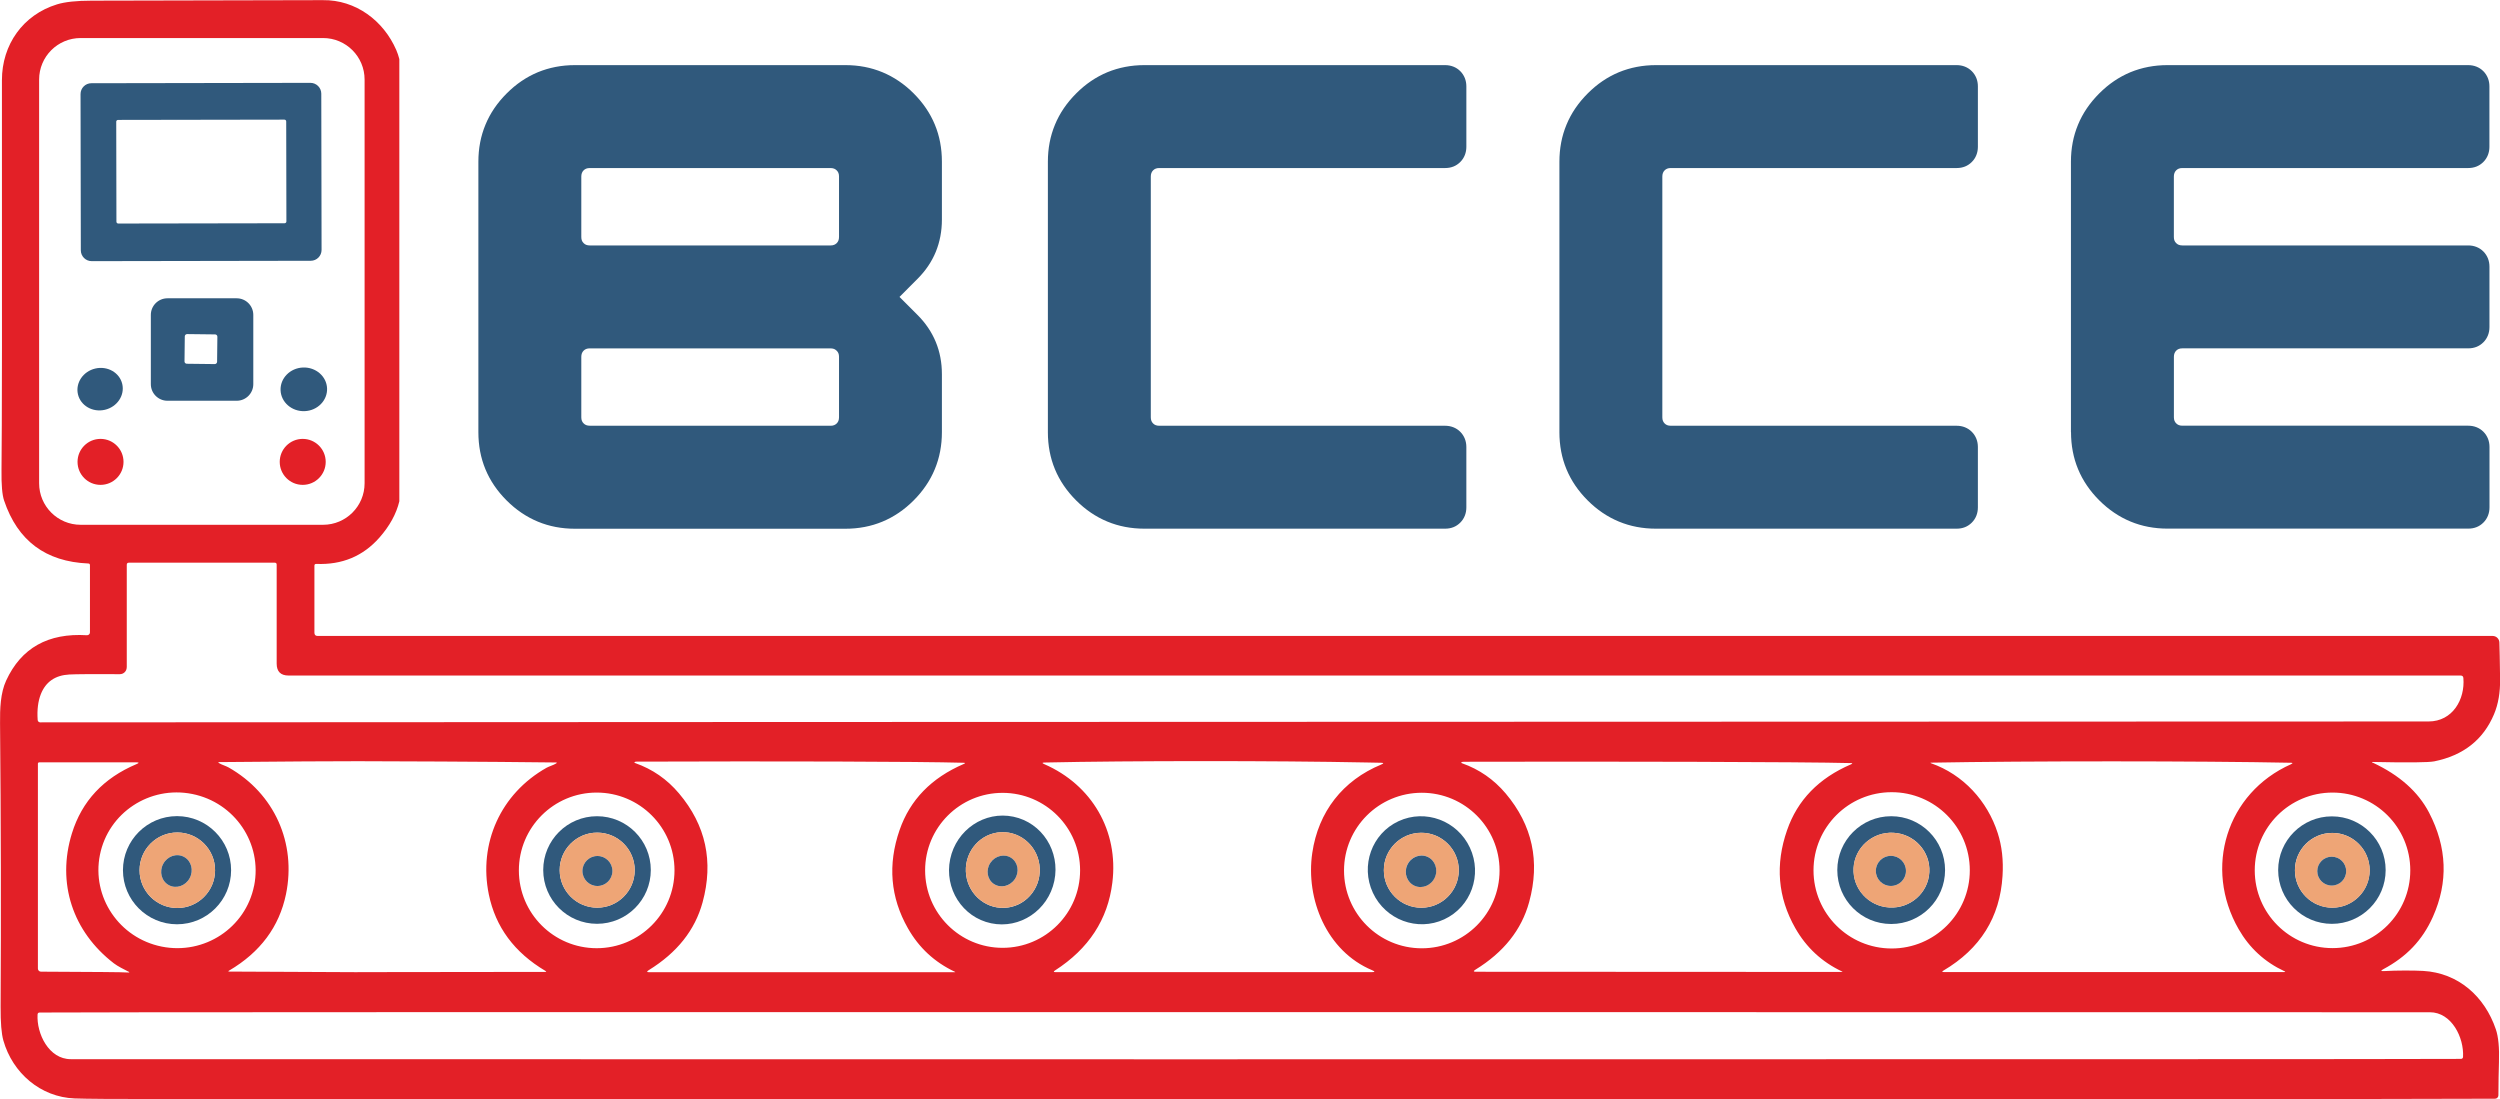 <?xml version="1.0" encoding="UTF-8"?>
<!DOCTYPE svg PUBLIC "-//W3C//DTD SVG 1.1//EN" "http://www.w3.org/Graphics/SVG/1.1/DTD/svg11.dtd">
<!-- Creator: CorelDRAW 2021.5 -->
<svg xmlns="http://www.w3.org/2000/svg" xml:space="preserve" width="50mm" height="21.98mm" version="1.1" style="shape-rendering:geometricPrecision; text-rendering:geometricPrecision; image-rendering:optimizeQuality; fill-rule:evenodd; clip-rule:evenodd"
viewBox="0 0 531.69 233.73"
 xmlns:xlink="http://www.w3.org/1999/xlink"
 xmlns:xodm="http://www.corel.com/coreldraw/odm/2003">
 <defs>
  <style type="text/css">
   <![CDATA[
    .fil3 {fill:#30597C}
    .fil0 {fill:#E32027;fill-rule:nonzero}
    .fil1 {fill:#30597C;fill-rule:nonzero}
    .fil2 {fill:#EEA576;fill-rule:nonzero}
   ]]>
  </style>
 </defs>
 <g id="Слой_x0020_1">
  <g id="_3089995296">
   <path class="fil0" d="M504.63 162.2c5.66,2.63 9.65,6.18 11.97,10.62 3.84,7.39 4.12,14.78 0.82,22.16 -2.26,5.06 -5.67,8.53 -10.54,11.14 -0.59,0.31 -0.55,0.45 0.11,0.41 2.69,-0.16 6.37,-0.15 8.35,-0.04 7.49,0.42 13.09,5.42 15.47,12.43 0.54,1.59 0.76,3.92 0.66,6.97 -0.06,1.97 -0.11,4.32 -0.12,7.07 -0.01,0.39 -0.32,0.71 -0.71,0.71 -13.47,0.04 -23.95,0.07 -31.46,0.07 -255.75,0 -460.35,0 -464.87,0 -9.88,0.01 -16.02,-0.04 -18.43,-0.13 -7.26,-0.27 -13.2,-5.42 -15.16,-12.31 -0.41,-1.43 -0.61,-3.83 -0.59,-7.19 0.11,-19.37 0.07,-39.48 -0.12,-60.34 -0.03,-3.01 0.08,-6.39 1.3,-9.03 3.2,-6.94 8.92,-10.15 17.17,-9.64 0.35,0.02 0.65,-0.25 0.65,-0.6l0 -14.3c0,-0.23 -0.12,-0.36 -0.36,-0.36 -9.06,-0.38 -15.02,-4.84 -17.89,-13.36 -0.42,-1.22 -0.6,-3.39 -0.56,-6.51 0.1,-7.77 0.13,-35.4 0.09,-82.9 -0.01,-7.6 4.51,-13.93 11.71,-16.14 1.68,-0.52 4.15,-0.79 7.4,-0.79 31.61,-0.05 47.98,-0.09 49.11,-0.11 7.05,-0.1 12.94,4.39 15.64,10.59 0.27,0.61 0.48,1.27 0.66,1.95l0 94.04c-0.64,2.67 -2.05,5.24 -4.24,7.73 -3.48,3.95 -7.95,5.81 -13.41,5.59 -0.28,-0.01 -0.41,0.12 -0.41,0.39l0 14.24c0,0.46 0.23,0.69 0.69,0.69l462.57 0c0.77,0 1.4,0.61 1.43,1.38 0.05,1.15 0.09,3.74 0.15,7.77 0.04,2.86 -0.39,5.36 -1.29,7.5 -2.28,5.42 -6.51,8.76 -12.71,10.02 -1.21,0.24 -5.55,0.29 -13.02,0.13 -0.3,-0.01 -0.32,0.05 -0.04,0.18zm-427.09 -145.28c0,-4.88 -3.95,-8.83 -8.83,-8.83l-51.56 0c-4.88,0 -8.83,3.95 -8.83,8.83l0 85.86c0,4.88 3.95,8.83 8.83,8.83l51.56 0c4.88,0 8.83,-3.95 8.83,-8.83l0 -85.86zm-50.59 125.01c0,0.8 -0.65,1.45 -1.45,1.45 -5.76,-0.03 -9.35,-0.01 -10.76,0.07 -3,0.16 -5.02,1.56 -6.06,4.19 -0.59,1.51 -0.82,3.33 -0.67,5.47 0.01,0.3 0.26,0.53 0.56,0.52 11.1,-0.04 230.05,-0.1 507.93,-0.19 5.11,-0.01 7.78,-4.69 7.4,-9.24 -0.03,-0.35 -0.22,-0.53 -0.58,-0.53l-461.94 0c-1.69,0 -2.54,-0.85 -2.54,-2.54l0 -21.05c0,-0.27 -0.14,-0.41 -0.42,-0.41l-31.01 0c-0.3,0 -0.45,0.15 -0.45,0.45l0 21.8zm108.55 20.04c-0.17,0 -0.28,0.01 -0.35,0.03 -0.3,0.1 -0.32,0.19 -0.05,0.29 3.66,1.29 6.76,3.43 9.3,6.44 5.72,6.77 7.39,14.5 5.02,23.18 -1.61,5.9 -5.42,10.7 -11.45,14.42 -0.47,0.29 -0.43,0.44 0.12,0.44l64.96 0c0.16,0 0.17,-0.04 0.02,-0.1 -4.3,-2.03 -7.63,-5.1 -9.98,-9.25 -3.73,-6.56 -4.32,-13.52 -1.77,-20.89 2.22,-6.41 6.76,-11.09 13.62,-14.04 0.41,-0.17 0.39,-0.27 -0.05,-0.27 -9.84,-0.27 -39.42,-0.35 -69.39,-0.24zm-59.45 44.78c2.28,0.01 24,-0.01 39.89,-0.05 0.28,0 0.3,-0.07 0.06,-0.21 -6.61,-3.92 -10.62,-9.34 -12.04,-16.27 -2.22,-10.88 2.51,-21.42 12.27,-26.93 0.56,-0.31 1.47,-0.56 2.04,-0.92 0.22,-0.14 0.2,-0.21 -0.06,-0.21 -14.43,-0.18 -36.88,-0.27 -42.09,-0.27 -5.22,-0.01 -15.05,0.06 -29.48,0.19 -0.26,0 -0.28,0.07 -0.06,0.21 0.56,0.36 1.48,0.61 2.04,0.93 9.75,5.53 14.44,16.08 12.2,26.96 -1.44,6.93 -5.47,12.34 -12.09,16.24 -0.24,0.13 -0.22,0.21 0.05,0.21 15.9,0.08 24.99,0.13 27.27,0.13zm217.7 -44.15c0.59,-0.25 0.56,-0.37 -0.07,-0.38 -0.3,-0.01 -1.33,-0.02 -3.06,-0.06 -19.37,-0.39 -50.32,-0.39 -68.45,0.01 -0.56,0.01 -0.58,0.13 -0.07,0.35 10.13,4.41 15.83,14.21 14.47,25.18 -0.96,7.86 -5.03,14.08 -12.19,18.69 -0.38,0.24 -0.35,0.36 0.1,0.36l67.26 0c0.71,0 0.74,-0.13 0.08,-0.41 -9.67,-4.04 -14.18,-15.12 -12.73,-24.95 1.28,-8.72 6.46,-15.41 14.67,-18.79zm17.6 -0.59c-0.17,0 -0.28,0.02 -0.35,0.03 -0.3,0.1 -0.32,0.2 -0.05,0.29 3.65,1.29 6.74,3.43 9.27,6.42 5.69,6.75 7.36,14.46 4.99,23.11 -1.61,5.88 -5.41,10.67 -11.43,14.37 -0.47,0.29 -0.43,0.44 0.12,0.44l77.84 0.04c0.16,0 0.17,-0.04 0.02,-0.1 -4.29,-2.02 -7.6,-5.1 -9.95,-9.23 -3.72,-6.55 -4.3,-13.49 -1.74,-20.83 2.21,-6.39 6.74,-11.05 13.58,-13.99 0.41,-0.17 0.38,-0.26 -0.05,-0.27 -9.81,-0.27 -52.37,-0.36 -82.24,-0.28zm175.9 0.51c0.43,-0.19 0.4,-0.3 -0.06,-0.3 -19.18,-0.39 -56.17,-0.4 -76.47,-0.02 -0.25,0.01 -0.25,0.05 -0.02,0.13 6.83,2.39 11.98,8.02 14.17,14.86 0.89,2.76 1.23,5.79 1.02,9.1 -0.54,8.79 -4.73,15.5 -12.57,20.13 -0.35,0.21 -0.33,0.31 0.08,0.31l72.41 0c0.26,0 0.27,-0.06 0.04,-0.17 -4.19,-1.95 -7.44,-4.93 -9.75,-8.96 -7.46,-13.01 -2.61,-28.95 11.15,-35.07zm-459.94 44.12c-0.85,-0.44 -2.28,-1.13 -3.1,-1.77 -8.72,-6.71 -12.2,-17.02 -8.91,-27.65 2.12,-6.84 6.7,-11.74 13.73,-14.71 0.6,-0.25 0.57,-0.38 -0.07,-0.38l-20.62 0c-0.15,0 -0.28,0.13 -0.28,0.27l0 43.6c0,0.36 0.29,0.65 0.65,0.65 11.41,0.05 17.49,0.1 18.26,0.17 0.56,0.04 0.68,-0.02 0.35,-0.19zm26.74 -18.27c1.79,-8.97 -4.1,-17.7 -13.16,-19.51 -9.06,-1.81 -17.85,3.99 -19.64,12.95 -1.79,8.97 4.1,17.7 13.15,19.51 9.06,1.81 17.85,-3.99 19.64,-12.95zm89.4 -3.26c0,-9.14 -7.41,-16.55 -16.55,-16.55 -9.14,0 -16.55,7.41 -16.55,16.55 0,9.14 7.41,16.55 16.55,16.55 9.14,0 16.55,-7.41 16.55,-16.55zm86.26 -0.01c0,-9.1 -7.38,-16.48 -16.48,-16.48 -9.1,0 -16.48,7.38 -16.48,16.48 0,9.1 7.38,16.48 16.48,16.48 9.1,0 16.48,-7.38 16.48,-16.48zm89.21 0.04c0,-9.13 -7.4,-16.54 -16.54,-16.54 -9.13,0 -16.54,7.4 -16.54,16.54 0,9.13 7.4,16.54 16.54,16.54 9.13,0 16.54,-7.4 16.54,-16.54zm100.01 -0.04c0,-9.18 -7.44,-16.62 -16.62,-16.62 -9.17,0 -16.62,7.44 -16.62,16.62 0,9.18 7.44,16.62 16.62,16.62 9.18,0 16.62,-7.44 16.62,-16.62zm93.68 0c0,-9.14 -7.4,-16.54 -16.54,-16.54 -9.14,0 -16.54,7.4 -16.54,16.54 0,9.14 7.4,16.54 16.54,16.54 9.14,0 16.54,-7.4 16.54,-16.54zm-249.41 40.18c142.24,0.01 255.62,-0.01 260.18,-0.08 0.28,-0.01 0.43,-0.15 0.45,-0.42 0.23,-4.09 -2.41,-9.5 -7.06,-9.5 -66.02,-0.01 -177.19,-0.02 -253.61,-0.03 -142.25,-0.01 -250.16,0.01 -254.72,0.09 -0.28,0 -0.43,0.14 -0.45,0.42 -0.23,4.09 2.4,9.5 7.06,9.5 66.02,0.01 171.73,0.02 248.14,0.03z"/>
   <path class="fil1" d="M68.39 53.15c0,1.28 -1.03,2.31 -2.3,2.31l-46.59 0.08c-1.27,0 -2.31,-1.03 -2.31,-2.3l-0.06 -33.23c-0,-1.28 1.03,-2.31 2.3,-2.31l46.59 -0.08c1.27,-0 2.31,1.03 2.31,2.3l0.06 33.23zm-7.52 -27.32c-0,-0.22 -0.17,-0.39 -0.39,-0.39l-35.37 0.06c-0.22,-0 -0.4,0.18 -0.39,0.39l0.04 21.26c0,0.22 0.17,0.39 0.39,0.39l35.37 -0.06c0.22,0 0.4,-0.18 0.39,-0.39l-0.04 -21.26z"/>
   <path class="fil1" d="M53.87 81.7c0,1.95 -1.58,3.53 -3.53,3.53l-14.73 0c-1.95,0 -3.53,-1.58 -3.53,-3.53l0 -14.73c0,-1.95 1.58,-3.53 3.53,-3.53l14.73 0c1.95,0 3.53,1.58 3.53,3.53l0 14.73zm-7.64 -10.08c0.01,-0.27 -0.21,-0.5 -0.48,-0.5l-5.95 -0.07c-0.27,0 -0.49,0.21 -0.5,0.48l-0.06 5.33c-0.01,0.27 0.21,0.49 0.48,0.5l5.95 0.07c0.27,0 0.49,-0.21 0.5,-0.48l0.06 -5.33z"/>
   <path class="fil1" d="M26 81.66c0.57,2.42 -1.08,4.88 -3.68,5.49 -2.6,0.61 -5.17,-0.86 -5.74,-3.28 -0.57,-2.42 1.08,-4.88 3.68,-5.49 2.6,-0.61 5.17,0.86 5.74,3.28z"/>
   <path class="fil1" d="M69.56 82.6c0.1,2.56 -2.03,4.73 -4.76,4.84 -2.73,0.11 -5.03,-1.88 -5.13,-4.44 -0.1,-2.56 2.03,-4.73 4.76,-4.84 2.73,-0.11 5.03,1.88 5.13,4.44z"/>
   <path class="fil0" d="M26.27 98.23c0,2.7 -2.19,4.89 -4.89,4.89 -2.7,0 -4.89,-2.19 -4.89,-4.89 0,-2.7 2.19,-4.89 4.89,-4.89 2.7,0 4.89,2.19 4.89,4.89z"/>
   <path class="fil1" d="M49.15 185.07c0,6.35 -5.15,11.5 -11.5,11.5 -6.35,0 -11.5,-5.15 -11.5,-11.5 0,-6.35 5.15,-11.5 11.5,-11.5 6.35,0 11.5,5.15 11.5,11.5zm-3.41 0.01c0,-4.44 -3.6,-8.03 -8.03,-8.03 -4.44,0 -8.03,3.6 -8.03,8.03 0,4.44 3.6,8.03 8.03,8.03 4.44,0 8.03,-3.6 8.03,-8.03z"/>
   <path class="fil1" d="M138.41 185.03c0,6.32 -5.12,11.44 -11.44,11.44 -6.32,0 -11.44,-5.12 -11.44,-11.44 0,-6.32 5.12,-11.44 11.44,-11.44 6.32,0 11.44,5.12 11.44,11.44zm-3.42 0.03c0,-4.41 -3.58,-7.98 -7.98,-7.98 -4.41,0 -7.98,3.58 -7.98,7.98 0,4.41 3.58,7.98 7.98,7.98 4.41,0 7.98,-3.58 7.98,-7.98z"/>
   <path class="fil1" d="M210.79 196.36c-6.12,-1.28 -10.01,-7.39 -8.71,-13.65 1.31,-6.26 7.33,-10.3 13.44,-9.02 6.12,1.28 10.01,7.39 8.71,13.65 -1.31,6.26 -7.33,10.3 -13.44,9.02zm2.79 -3.28c4.34,-0.16 7.72,-3.9 7.55,-8.35 -0.17,-4.44 -3.83,-7.91 -8.17,-7.74 -4.34,0.16 -7.72,3.9 -7.55,8.35 0.17,4.44 3.83,7.91 8.17,7.74z"/>
   <path class="fil1" d="M307.15 195.52c-5.7,2.64 -12.5,0.11 -15.17,-5.65 -2.68,-5.77 -0.23,-12.59 5.47,-15.23 5.7,-2.64 12.5,-0.11 15.17,5.65 2.68,5.77 0.23,12.59 -5.47,15.23zm3.1 -10.44c0,-4.4 -3.57,-7.97 -7.97,-7.97 -4.4,0 -7.97,3.57 -7.97,7.97 0,4.4 3.57,7.97 7.97,7.97 4.4,0 7.97,-3.57 7.97,-7.97z"/>
   <path class="fil1" d="M413.67 185.05c0,6.33 -5.13,11.46 -11.46,11.46 -6.33,0 -11.46,-5.13 -11.46,-11.46 0,-6.33 5.13,-11.46 11.46,-11.46 6.33,0 11.46,5.13 11.46,11.46zm-3.34 0.44c0.24,-4.39 -3.18,-8.14 -7.63,-8.38 -4.45,-0.24 -8.25,3.12 -8.49,7.51 -0.23,4.39 3.18,8.14 7.63,8.38 4.45,0.24 8.25,-3.12 8.49,-7.51z"/>
   <path class="fil1" d="M507.37 185.05c0,6.31 -5.12,11.43 -11.43,11.43 -6.31,0 -11.43,-5.12 -11.43,-11.43 0,-6.31 5.12,-11.43 11.43,-11.43 6.31,0 11.43,5.12 11.43,11.43zm-3.4 0.04c0,-4.39 -3.56,-7.95 -7.95,-7.95 -4.39,0 -7.95,3.56 -7.95,7.95 0,4.39 3.56,7.95 7.95,7.95 4.39,0 7.95,-3.56 7.95,-7.95z"/>
   <path class="fil2" d="M213.58 193.07c-4.34,0.17 -7.99,-3.3 -8.17,-7.74 -0.17,-4.44 3.21,-8.18 7.55,-8.35 4.34,-0.17 7.99,3.3 8.17,7.74 0.17,4.44 -3.21,8.18 -7.55,8.35zm-2.21 -5.07c1.43,0.96 3.42,0.51 4.45,-1.01 1.03,-1.52 0.7,-3.54 -0.73,-4.51 -1.43,-0.96 -3.42,-0.51 -4.45,1.02 -1.03,1.52 -0.71,3.54 0.73,4.51z"/>
   <path class="fil2" d="M45.74 185.08c0,4.44 -3.6,8.03 -8.03,8.03 -4.44,0 -8.03,-3.6 -8.03,-8.03 0,-4.44 3.6,-8.03 8.03,-8.03 4.44,0 8.03,3.6 8.03,8.03zm-9.83 3.17c1.56,0.84 3.54,0.17 4.43,-1.49 0.89,-1.66 0.36,-3.68 -1.2,-4.52 -1.56,-0.84 -3.54,-0.17 -4.43,1.49 -0.89,1.66 -0.36,3.68 1.2,4.52z"/>
   <path class="fil2" d="M134.99 185.06c0,4.41 -3.58,7.98 -7.98,7.98 -4.41,0 -7.98,-3.58 -7.98,-7.98 0,-4.41 3.58,-7.98 7.98,-7.98 4.41,0 7.98,3.58 7.98,7.98zm-4.74 0.18c0,-1.76 -1.43,-3.19 -3.19,-3.19 -1.76,0 -3.19,1.43 -3.19,3.19 0,1.76 1.43,3.19 3.19,3.19 1.76,0 3.19,-1.43 3.19,-3.19z"/>
   <path class="fil2" d="M310.25 185.08c0,4.4 -3.57,7.97 -7.97,7.97 -4.4,0 -7.97,-3.57 -7.97,-7.97 0,-4.4 3.57,-7.97 7.97,-7.97 4.4,0 7.97,3.57 7.97,7.97zm-9.4 3.3c1.62,0.72 3.55,-0.08 4.3,-1.79 0.75,-1.7 0.04,-3.67 -1.58,-4.38 -1.62,-0.72 -3.55,0.08 -4.3,1.79 -0.75,1.7 -0.04,3.67 1.58,4.38z"/>
   <path class="fil2" d="M410.32 185.49c-0.24,4.39 -4.04,7.75 -8.49,7.51 -4.45,-0.24 -7.86,-3.99 -7.63,-8.38 0.24,-4.39 4.04,-7.75 8.49,-7.51 4.45,0.24 7.86,4 7.63,8.38zm-4.97 -0.27c0,-1.77 -1.43,-3.2 -3.2,-3.2 -1.77,0 -3.2,1.43 -3.2,3.2 0,1.77 1.43,3.2 3.2,3.2 1.77,0 3.2,-1.43 3.2,-3.2z"/>
   <path class="fil2" d="M503.98 185.1c0,4.39 -3.56,7.95 -7.95,7.95 -4.39,0 -7.95,-3.56 -7.95,-7.95 0,-4.39 3.56,-7.95 7.95,-7.95 4.39,0 7.95,3.56 7.95,7.95zm-5.01 0.17c0,-1.7 -1.37,-3.07 -3.07,-3.07 -1.7,0 -3.07,1.37 -3.07,3.07 0,1.7 1.37,3.07 3.07,3.07 1.7,0 3.07,-1.37 3.07,-3.07z"/>
   <path class="fil1" d="M35.91 188.25c-1.56,-0.84 -2.09,-2.86 -1.2,-4.52 0.89,-1.66 2.87,-2.33 4.43,-1.49 1.56,0.84 2.09,2.86 1.2,4.52 -0.89,1.66 -2.87,2.33 -4.43,1.49z"/>
   <path class="fil1" d="M211.37 188c-1.43,-0.97 -1.76,-2.98 -0.73,-4.51 1.03,-1.52 3.02,-1.98 4.45,-1.02 1.43,0.97 1.76,2.98 0.73,4.51 -1.03,1.52 -3.02,1.98 -4.45,1.01z"/>
   <path class="fil1" d="M300.86 188.39c-1.62,-0.71 -2.33,-2.68 -1.58,-4.38 0.75,-1.71 2.68,-2.51 4.3,-1.79 1.62,0.71 2.33,2.68 1.58,4.38 -0.75,1.71 -2.68,2.51 -4.3,1.79z"/>
   <path class="fil1" d="M405.35 185.22c0,1.77 -1.43,3.2 -3.2,3.2 -1.77,0 -3.2,-1.43 -3.2,-3.2 0,-1.77 1.43,-3.2 3.2,-3.2 1.77,0 3.2,1.43 3.2,3.2z"/>
   <path class="fil1" d="M130.25 185.24c0,1.76 -1.43,3.19 -3.19,3.19 -1.76,0 -3.19,-1.43 -3.19,-3.19 0,-1.76 1.43,-3.19 3.19,-3.19 1.76,0 3.19,1.43 3.19,3.19z"/>
   <path class="fil1" d="M498.97 185.27c0,1.7 -1.37,3.07 -3.07,3.07 -1.7,0 -3.07,-1.37 -3.07,-3.07 0,-1.7 1.37,-3.07 3.07,-3.07 1.7,0 3.07,1.37 3.07,3.07z"/>
   <path class="fil3" d="M125.42 90.55l51.22 0c0.29,0 0.54,-0.04 0.76,-0.13 0.2,-0.08 0.38,-0.2 0.55,-0.36 0.16,-0.16 0.28,-0.35 0.36,-0.55 0.08,-0.21 0.13,-0.47 0.13,-0.76l0 -12.87c0,-0.29 -0.04,-0.54 -0.13,-0.75 -0.08,-0.2 -0.2,-0.38 -0.37,-0.54 -0.17,-0.16 -0.35,-0.29 -0.54,-0.37 -0.21,-0.08 -0.47,-0.13 -0.76,-0.13l-51.22 0c-0.29,0 -0.54,0.04 -0.76,0.13 -0.2,0.08 -0.38,0.2 -0.54,0.36 -0.33,0.33 -0.49,0.77 -0.49,1.3l0 12.87c0,0.29 0.04,0.54 0.13,0.76 0.08,0.2 0.2,0.38 0.37,0.54 0.16,0.16 0.35,0.29 0.54,0.36 0.21,0.08 0.47,0.13 0.76,0.13zm0 -38.35l51.22 0c0.29,0 0.54,-0.04 0.76,-0.13 0.2,-0.08 0.38,-0.2 0.55,-0.36 0.16,-0.16 0.28,-0.35 0.36,-0.55 0.08,-0.21 0.13,-0.47 0.13,-0.76l0 -12.87c0,-0.29 -0.04,-0.54 -0.13,-0.76 -0.08,-0.2 -0.2,-0.38 -0.37,-0.54 -0.17,-0.16 -0.35,-0.29 -0.54,-0.36 -0.21,-0.09 -0.47,-0.13 -0.76,-0.13l-51.22 0c-0.29,0 -0.54,0.04 -0.76,0.13 -0.2,0.08 -0.38,0.2 -0.54,0.36 -0.33,0.33 -0.49,0.77 -0.49,1.31l0 12.87c0,0.29 0.04,0.54 0.13,0.76 0.08,0.2 0.2,0.38 0.37,0.54 0.16,0.16 0.35,0.29 0.54,0.36 0.21,0.08 0.47,0.13 0.76,0.13zm-23.68 39.71l0 -57.52c0,-2.82 0.5,-5.45 1.51,-7.88 1,-2.43 2.51,-4.64 4.51,-6.64 1.99,-2 4.21,-3.5 6.63,-4.51 2.44,-1 5.06,-1.51 7.88,-1.51l57.52 0c2.82,0 5.44,0.5 7.88,1.51 2.43,1.01 4.65,2.51 6.64,4.5 4.01,4.01 6.01,8.85 6.01,14.52l0 12.33c0,2.45 -0.44,4.74 -1.3,6.85 -0.87,2.11 -2.16,4.02 -3.89,5.75l-3.83 3.84 3.83 3.83c1.72,1.72 3.02,3.64 3.89,5.75 0.87,2.11 1.3,4.39 1.3,6.85l0 12.33c0,2.82 -0.5,5.45 -1.51,7.88 -1,2.43 -2.51,4.64 -4.5,6.64 -1.99,2 -4.21,3.5 -6.64,4.51 -2.43,1.01 -5.06,1.51 -7.88,1.51l-57.52 0c-2.82,0 -5.45,-0.5 -7.88,-1.51 -2.43,-1.01 -4.65,-2.51 -6.64,-4.5 -4.01,-4.01 -6.01,-8.85 -6.01,-14.52zm121.12 0l0 -57.52c0,-2.82 0.5,-5.45 1.51,-7.88 1,-2.43 2.51,-4.64 4.51,-6.64 1.99,-2 4.21,-3.5 6.63,-4.51 2.44,-1 5.06,-1.51 7.88,-1.51l63.96 0c0.62,0 1.2,0.11 1.74,0.32 0.56,0.22 1.05,0.54 1.48,0.97 0.43,0.43 0.75,0.93 0.97,1.48 0.21,0.54 0.32,1.12 0.32,1.74l0 12.87c0,0.62 -0.11,1.2 -0.32,1.74 -0.22,0.56 -0.54,1.05 -0.97,1.48 -0.86,0.86 -1.93,1.29 -3.22,1.29l-60.81 0c-0.29,0 -0.54,0.04 -0.76,0.13 -0.2,0.08 -0.38,0.2 -0.54,0.36 -0.33,0.33 -0.49,0.77 -0.49,1.31l0 51.22c0,0.29 0.04,0.54 0.13,0.76 0.08,0.2 0.2,0.38 0.36,0.54 0.16,0.16 0.35,0.29 0.54,0.36 0.21,0.08 0.47,0.13 0.76,0.13l60.81 0c0.62,0 1.2,0.11 1.74,0.32 0.56,0.22 1.05,0.54 1.48,0.97 0.43,0.43 0.75,0.93 0.97,1.48 0.21,0.54 0.32,1.12 0.32,1.74l0 12.87c0,0.62 -0.11,1.2 -0.32,1.74 -0.22,0.56 -0.54,1.05 -0.97,1.48 -0.86,0.86 -1.93,1.29 -3.22,1.29l-63.96 0c-2.82,0 -5.45,-0.5 -7.88,-1.51 -2.44,-1.01 -4.65,-2.51 -6.64,-4.5 -4.01,-4.01 -6.01,-8.85 -6.01,-14.52zm108.79 0l0 -57.52c0,-2.82 0.5,-5.45 1.51,-7.88 1,-2.43 2.51,-4.64 4.51,-6.64 1.99,-2 4.21,-3.5 6.63,-4.51 2.44,-1 5.06,-1.51 7.88,-1.51l63.96 0c0.62,0 1.21,0.11 1.74,0.32 0.56,0.22 1.05,0.54 1.48,0.97 0.43,0.43 0.75,0.93 0.97,1.48 0.21,0.54 0.32,1.12 0.32,1.74l0 12.87c0,0.62 -0.11,1.2 -0.32,1.74 -0.22,0.56 -0.54,1.05 -0.97,1.48 -0.86,0.86 -1.93,1.29 -3.22,1.29l-60.81 0c-0.29,0 -0.54,0.04 -0.76,0.13 -0.2,0.08 -0.38,0.2 -0.54,0.36 -0.33,0.33 -0.49,0.77 -0.49,1.31l0 51.22c0,0.29 0.04,0.54 0.13,0.76 0.08,0.2 0.2,0.38 0.36,0.54 0.16,0.16 0.35,0.29 0.54,0.36 0.21,0.08 0.47,0.13 0.76,0.13l60.81 0c0.62,0 1.21,0.11 1.74,0.32 0.56,0.22 1.05,0.54 1.48,0.97 0.43,0.43 0.75,0.93 0.97,1.48 0.21,0.54 0.32,1.12 0.32,1.74l0 12.87c0,0.62 -0.11,1.2 -0.32,1.74 -0.22,0.56 -0.54,1.05 -0.97,1.48 -0.86,0.86 -1.93,1.29 -3.22,1.29l-63.96 0c-2.82,0 -5.45,-0.5 -7.88,-1.51 -2.44,-1.01 -4.65,-2.51 -6.64,-4.5 -4.01,-4.01 -6.01,-8.85 -6.01,-14.52zm108.79 0l0 -57.52c0,-2.82 0.5,-5.45 1.51,-7.88 1,-2.43 2.51,-4.64 4.51,-6.64 1.99,-2 4.21,-3.5 6.63,-4.51 2.44,-1 5.06,-1.51 7.88,-1.51l63.96 0c0.62,0 1.2,0.11 1.74,0.32 0.56,0.22 1.05,0.54 1.48,0.97 0.43,0.43 0.75,0.93 0.97,1.48 0.21,0.54 0.32,1.12 0.32,1.74l0 12.87c0,0.62 -0.11,1.2 -0.32,1.74 -0.22,0.56 -0.54,1.05 -0.97,1.48 -0.86,0.86 -1.93,1.29 -3.22,1.29l-60.81 0c-0.29,0 -0.54,0.04 -0.76,0.13 -0.2,0.08 -0.38,0.2 -0.54,0.36 -0.33,0.33 -0.49,0.77 -0.49,1.31l0 12.87c0,0.29 0.04,0.54 0.13,0.76 0.08,0.2 0.2,0.38 0.37,0.54 0.16,0.16 0.35,0.29 0.54,0.36 0.21,0.08 0.47,0.13 0.76,0.13l60.81 0c0.62,0 1.2,0.11 1.74,0.32 0.56,0.22 1.05,0.54 1.48,0.97 0.43,0.43 0.75,0.93 0.97,1.48 0.21,0.54 0.32,1.12 0.32,1.74l0 12.87c0,0.62 -0.11,1.21 -0.32,1.74 -0.22,0.56 -0.54,1.05 -0.97,1.48 -0.86,0.86 -1.93,1.29 -3.22,1.29l-60.81 0c-0.29,0 -0.54,0.04 -0.76,0.13 -0.2,0.08 -0.38,0.2 -0.54,0.36 -0.33,0.33 -0.49,0.77 -0.49,1.3l0 12.87c0,0.29 0.04,0.54 0.13,0.76 0.08,0.2 0.2,0.38 0.37,0.54 0.16,0.16 0.35,0.29 0.54,0.36 0.21,0.08 0.47,0.13 0.76,0.13l60.81 0c0.62,0 1.2,0.11 1.74,0.32 0.56,0.22 1.05,0.54 1.48,0.97 0.43,0.43 0.75,0.93 0.97,1.48 0.21,0.54 0.32,1.12 0.32,1.74l0 12.87c0,0.62 -0.11,1.2 -0.32,1.74 -0.22,0.56 -0.54,1.05 -0.97,1.48 -0.86,0.86 -1.93,1.29 -3.22,1.29l-63.96 0c-2.82,0 -5.45,-0.5 -7.88,-1.51 -2.43,-1.01 -4.65,-2.51 -6.64,-4.5 -4.01,-4.01 -6.01,-8.85 -6.01,-14.52z"/>
   <path class="fil0" d="M69.27 98.23c0,2.7 -2.19,4.89 -4.89,4.89 -2.7,0 -4.89,-2.19 -4.89,-4.89 0,-2.7 2.19,-4.89 4.89,-4.89 2.7,0 4.89,2.19 4.89,4.89z"/>
  </g>
 </g>
</svg>
